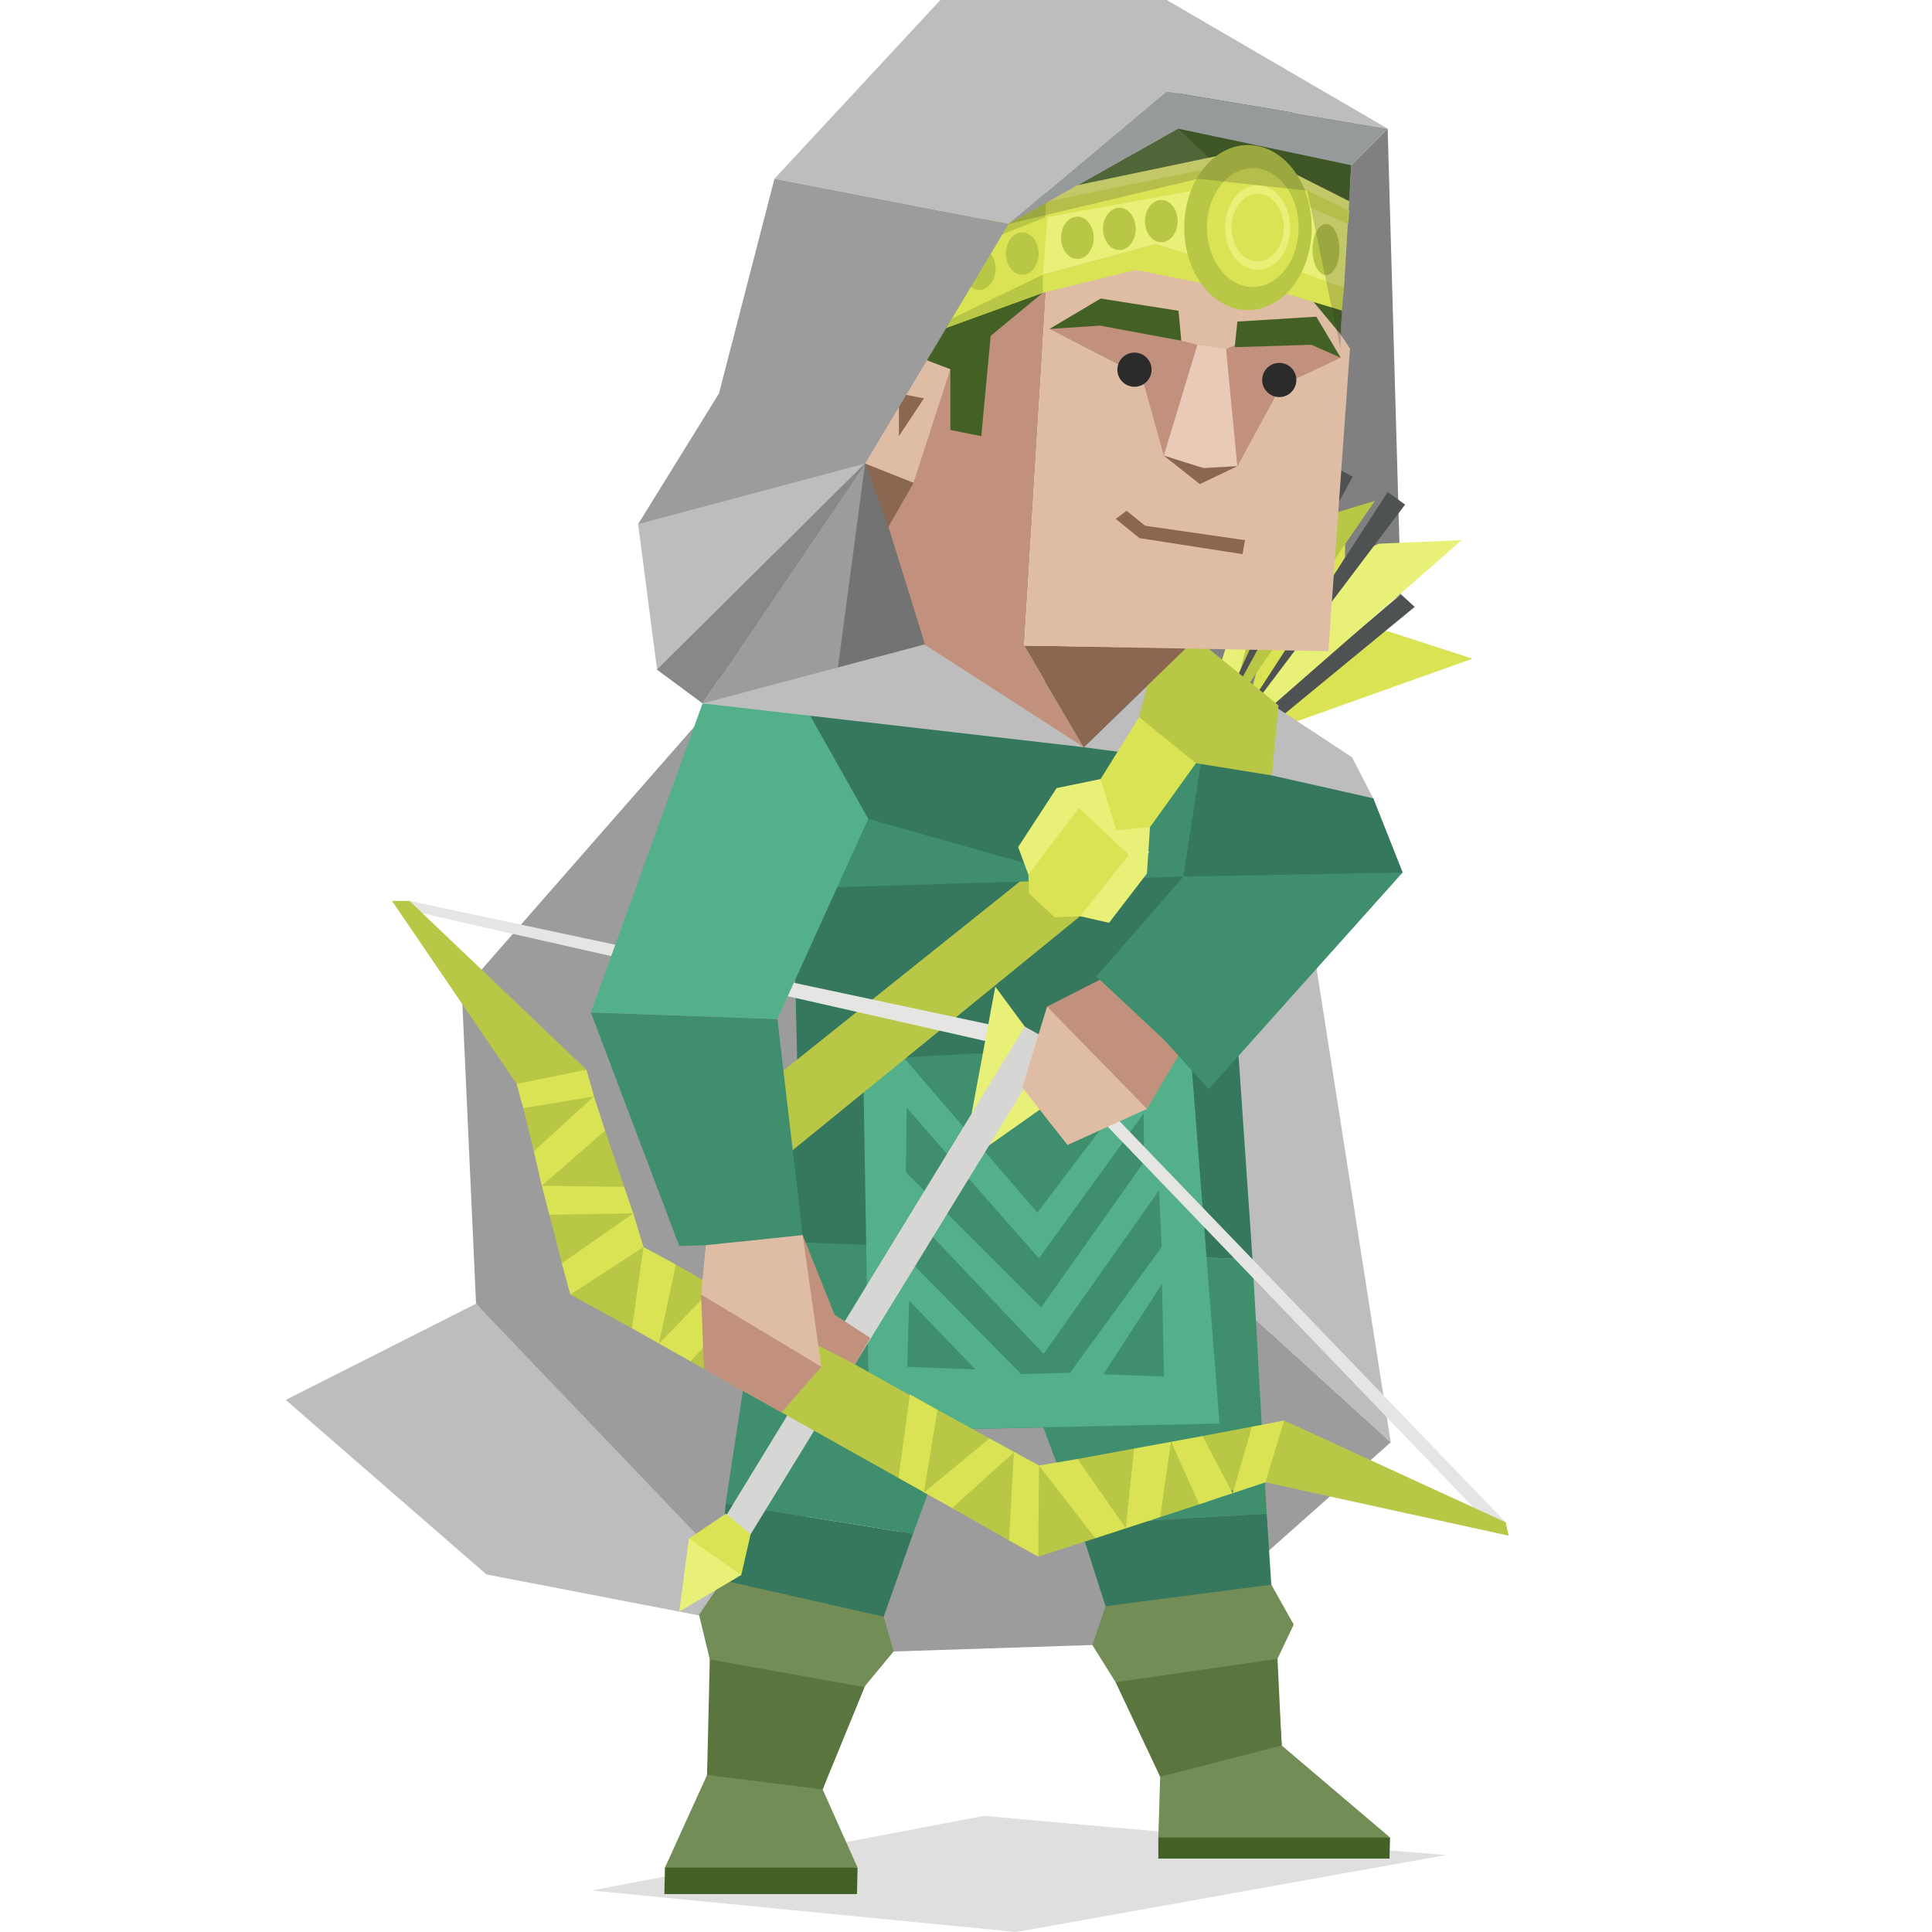 <svg id="illustration" xmlns="http://www.w3.org/2000/svg" viewBox="0 0 400 400"><defs><style>.cls-1{fill:gray;}.cls-2{fill:#9c9c9c;}.cls-3{fill:#bdbdbd;}.cls-4{fill:#737373;}.cls-5{fill:#35785d;}.cls-6{fill:#3f8f6f;}.cls-7{fill:#54b08b;}.cls-8{fill:#b8c745;}.cls-9{fill:#e5e5e4;}.cls-10{fill:#d9e354;}.cls-11{fill:#4f5253;}.cls-12{fill:#e8f078;}.cls-13,.cls-24,.cls-26{fill:#2b2b2b;}.cls-13{fill-opacity:0.15;}.cls-14{fill:#446125;}.cls-15{fill:#d6d6d5;}.cls-16{fill:#c2917d;}.cls-17{fill:#dfbda5;}.cls-18{fill:#738d57;}.cls-19{fill:#8b6651;}.cls-20{fill:#5a753d;}.cls-21{fill:#c7c7c6;}.cls-22{fill:#969a9b;}.cls-23{fill:#888;}.cls-24{opacity:0.2;}.cls-25{fill:#e8cab6;}</style></defs><polygon class="cls-1" points="287.3 26.64 290.04 123.04 247.07 152.77 223.06 123.04 287.3 26.64"/><polygon class="cls-2" points="241.29 340.09 198.82 256.48 180.76 342.06 241.29 340.09"/><polygon class="cls-3" points="287.94 298.61 243.63 258.38 242.58 204.28 269.6 181.48 287.94 298.61"/><polygon class="cls-2" points="241.29 340.09 287.94 298.61 243.63 258.38 236.05 258.36 241.29 340.09"/><polygon class="cls-2" points="95.62 205.41 98.56 269.92 160.33 339.32 196.76 202.3 158.44 133.68 95.62 205.41"/><polygon class="cls-3" points="98.56 269.92 59.15 289.84 100.71 325.97 163.75 338.13 98.56 269.92"/><polygon class="cls-4" points="176.59 91.68 136.04 138.66 149.33 140.73 166.21 145.46 199.06 141.85 188.17 90 176.59 91.68"/><polygon class="cls-5" points="259.32 260.72 256.07 213.34 176.24 211.74 146.8 256.87 259.32 260.72"/><polygon class="cls-6" points="259.32 260.72 262.26 313.39 223.46 315.61 206.56 270.01 189.03 317.55 150.23 311.31 158.54 256.96 259.32 260.72"/><polygon class="cls-6" points="182.88 195.64 182.54 211.74 181.25 252.71 179.98 296.26 257.46 294.73 245.6 249.57 245.86 197.25 182.88 195.64"/><path class="cls-7" d="M178.88,195.64l-.33,16.1L180,296.26l72.48-1.53-7.6-97.48-62-1.61Z"/><path class="cls-6" d="M190.05,205.7l-.27,12.88-1,32.78L187.82,283,241,285l-.78-36.18.2-41.85-50.38-1.29Z"/><polygon class="cls-6" points="188.6 262.44 210.04 287.53 223.18 287.18 240.82 259.99 241.49 213.23 187.03 210.58 188.6 262.44"/><path class="cls-7" d="M208.7,290.56l-23.06-24-1.7-59.14,60.58,2.95-.72,50.52-19,29.23Zm-20.13-29.27,22.82,23.2,10.13-.26,19-26.05-2-42.1-48.33-2.35Z"/><polygon class="cls-6" points="187.6 243.91 215.78 275.5 239.82 241.47 239.49 189.72 185.03 187.07 187.6 243.91"/><path class="cls-7" d="M216.06,280.31l-31.4-33.2-2.77-63.19,60.58,2.94.35,55.56Zm-28.51-37.59,28,28,21.31-30.17-.31-48-48.34-2.35Z"/><polygon class="cls-6" points="176.24 211.74 214.93 255.8 247.07 213.34 239.63 175 185.18 172.36 176.24 211.74"/><path class="cls-7" d="M215.1,260.53l-40.52-46.12,8.23-45.16,59.32,2.88-4.66,57.45ZM180,210.74l34.78,40.32,29.12-38.46-6.74-34.72-49.6-2.41Z"/><polygon class="cls-5" points="165.06 220.07 164.21 184.94 163.75 178.22 166.21 145.46 183.49 137.33 210.27 143.96 224.82 136.73 258.27 141.85 249.99 168.42 245.03 181.48 245.77 215.82 165.06 220.07"/><polygon class="cls-8" points="212.92 181.1 158.32 224.75 163.14 238.93 223.63 189.69 212.92 181.1"/><polygon class="cls-9" points="214.21 217.51 215.18 214.88 311.75 315.18 309.98 316.09 305.95 313.03 214.21 217.51"/><path class="cls-9" d="M215.18,218.07,85.68,188.69l-.9-2.17,131.42,28Z"/><polygon class="cls-2" points="208.83 46.36 179.11 95.97 145.46 145.63 172.96 142.13 179.11 95.97 208.83 46.36"/><polygon class="cls-10" points="304.87 136.37 262.63 151.44 267.86 143.72 283.69 131.01 287.18 130.64 304.87 136.37"/><polygon class="cls-6" points="165.57 183.92 245.03 181.48 248.93 156.18 238.09 141.85 209.43 149.71 182.88 143.22 166.21 145.46 165.57 183.92"/><polygon class="cls-11" points="290.04 123.04 292.9 125.65 264.25 149.2 260.89 150.2 250.01 157.02 290.04 123.04"/><polygon class="cls-12" points="302.62 111.83 262.63 146.8 260.4 144.06 282.69 113.94 285.43 112.57 302.62 111.83"/><polygon class="cls-12" points="266.37 94.98 250.12 145.56 253.51 146.53 272.33 114.12 272.5 111.06 266.37 94.98"/><polygon class="cls-10" points="271.6 96.59 257.77 147.89 266.82 135 278.46 115.43 278.49 112.37 271.6 96.59"/><polygon class="cls-11" points="287.3 101.86 290.91 104.47 261.18 143.85 257.77 147.46 287.3 101.86"/><polygon class="cls-5" points="183.49 137.33 210.27 143.96 224.82 136.73 258.27 141.85 248.93 156.18 220.78 181.16 167.12 165.94 166.21 145.46 183.49 137.33"/><polygon class="cls-8" points="284.66 103.7 254.53 147.45 258.49 132.21 265.87 110.67 268.19 108.66 284.66 103.7"/><polygon class="cls-13" points="210.43 400 299.39 384.06 247.06 379.82 203.7 375.96 122.47 391.41 210.43 400"/><polygon class="cls-11" points="276.12 96.61 280.07 98.68 256.31 141.92 253.46 145.98 276.12 96.61"/><polygon class="cls-14" points="177.43 392.15 137.55 392.15 137.67 386.67 141.04 384.93 167.58 384.93 177.55 386.67 177.43 392.15"/><polygon class="cls-14" points="287.68 384.8 239.82 384.8 239.82 380.44 243.81 378.7 274.96 378.7 287.8 380.44 287.68 384.8"/><polygon class="cls-5" points="223.46 315.61 240.2 367.86 265.36 361.38 262.26 313.39 223.46 315.61"/><polygon class="cls-5" points="150.23 311.31 146.39 367.49 170.32 370.48 189.03 317.55 150.23 311.31"/><polygon class="cls-8" points="265.87 294.1 311.75 315.18 312.36 317.95 262.01 306.9 262.16 299.19 265.87 294.1"/><polygon class="cls-8" points="214.96 322.28 226.77 318.48 228.45 315.61 233.07 316.39 237.2 313.25 240.19 314.11 250.05 310.88 252.04 307.67 256.03 308.81 260.79 301.54 259.2 295.38 248.96 297.32 247.6 300 241.96 298.61 237.99 301.57 234.8 299.91 223.09 302.07 220.26 304.82 215.11 303.41 210.04 311.18 214.96 322.28"/><polygon class="cls-12" points="206.07 204.28 214.21 215.32 219.11 227.04 200.51 240.15 199.75 238.1 206.07 204.28"/><polygon class="cls-15" points="212.17 212.55 150.5 313.52 149.73 317.7 149.56 317.74 155.41 317.65 217.91 215.75 212.17 212.55"/><polygon class="cls-6" points="166.18 255.7 146.13 257.82 140.63 257.97 122.33 209.61 160.95 210.98 166.18 255.7"/><polygon class="cls-8" points="133.23 258.18 135.24 262.84 139.95 261.82 147.86 266.38 148.7 270.44 154.08 269.71 188.39 288.86 190.38 293.2 194.1 291.88 204.86 297.8 205.34 301.22 209.91 300.69 212.41 312.55 208.91 318.94 197.13 312.24 196.35 309.33 191.25 309.06 188.94 305.06 186.03 306.01 142.97 281.85 141.29 277.33 136.41 278.21 134.43 274.2 130.85 275.01 118.08 268.03 124.57 259.05 133.23 258.18"/><polygon class="cls-8" points="122.98 226.98 121.7 231.3 125.27 234.09 129.23 245.72 127.89 248.73 131.11 251.22 124.29 260.05 116.32 261.55 113.74 251.5 114.74 248.01 112.16 245.5 113.26 240.69 110.53 238.35 108.33 229.43 114.87 225.37 122.98 226.98"/><polygon class="cls-10" points="259.2 295.38 265.87 294.1 262.01 306.9 248.27 311.45 242.44 298.42 240.19 314.11 226.77 318.48 215.11 303.41 223.09 302.07 233.07 316.39 234.8 299.91 248.96 297.32 255.22 309.17 259.2 295.38"/><polygon class="cls-7" points="160.95 210.98 122.33 209.61 145.46 145.63 166.21 145.46 179.76 169.52 160.95 210.98"/><polygon class="cls-16" points="247.07 213.34 237.47 229.58 228.99 226.96 217.91 215.75 216.78 208.4 232.98 200.17 247.07 213.34"/><polygon class="cls-10" points="208.91 318.94 209.91 300.69 197.13 312.24 186.03 306.01 188.38 288.69 194.1 291.88 191.25 309.06 204.86 297.8 215.11 303.41 214.96 322.28 208.91 318.94"/><polygon class="cls-6" points="290.39 180.65 250.26 225.49 241.07 215.34 226.98 202.17 245.03 181.48 260.4 156.18 284.3 165.27 290.39 180.65"/><polygon class="cls-5" points="284.3 165.27 290.39 180.65 245.03 181.48 248.93 156.18 284.3 165.27"/><polygon class="cls-3" points="224.4 154.7 245.56 134.18 279.93 156.79 284.3 165.27 263.33 160.55 242.82 150.74 231.38 155.63 224.4 154.7"/><polygon class="cls-10" points="237.96 176.36 227.75 189.45 223.63 189.69 218.4 189.94 213.04 184.96 212.92 181.1 214.04 176.61 224.63 165.03 237.96 176.36"/><polygon class="cls-12" points="237.46 180.85 229.61 191.06 223.63 189.69 233.72 176.99 223.38 167.27 212.92 181.1 210.8 175.37 218.77 163.16 227.87 161.29 238.09 171.26 237.46 180.85"/><polygon class="cls-8" points="81.16 186.52 84.78 186.52 121.42 221.47 115.7 225.49 106.96 224.41 81.16 186.52"/><polygon class="cls-16" points="180.2 277.01 172.78 272.19 166.18 255.7 162.32 260.93 165.19 275.51 169.05 278.37 169.05 278.37 176.98 282.49 180.2 277.01"/><polygon class="cls-10" points="131.11 251.22 116.32 261.55 118.08 268.03 133.23 258.18 131.11 251.22"/><polygon class="cls-8" points="263.33 160.55 247.61 158.01 241.2 158.8 235.84 148.46 241.07 128.52 247.55 132.13 264.69 146.02 263.33 160.55"/><polygon class="cls-10" points="142.97 281.85 130.85 275.01 133.23 258.18 139.95 261.82 136.41 278.21 147.86 266.38 154.08 269.71 142.97 281.85"/><polygon class="cls-10" points="113.74 251.5 131.11 251.22 129.23 245.72 112.16 245.5 113.74 251.5"/><polygon class="cls-10" points="125.27 234.09 112.16 245.5 110.53 238.35 122.98 226.98 125.27 234.09"/><polygon class="cls-10" points="108.33 229.43 122.98 226.98 121.42 221.47 106.96 224.41 108.33 229.43"/><polygon class="cls-16" points="167.19 277.01 170.05 282.98 161.81 292.42 145.75 283.42 145.15 268.03 153.6 268.29 167.19 277.01"/><polygon class="cls-17" points="166.18 255.7 170.05 282.98 145.15 268.03 146.13 257.82 166.18 255.7"/><polygon class="cls-17" points="237.47 229.58 221.02 237.06 211.66 225.16 216.78 208.4 237.47 229.58"/><polygon class="cls-18" points="265.36 361.38 287.8 380.44 239.82 380.44 240.2 367.86 243.19 362.88 259.38 357.52 265.36 361.38"/><polygon class="cls-16" points="217.33 47.7 212.04 133.66 224.4 154.7 194.75 143.84 183.94 109.03 189.13 99.95 185.03 57.32 208.83 46.36 217.33 47.7"/><polygon class="cls-19" points="179.11 95.97 183.94 109.03 189.13 99.95 179.11 95.97"/><polygon class="cls-20" points="264.49 343.44 265.36 361.38 240.2 367.86 230.98 348.3 233.84 343.69 259.63 339.58 264.49 343.44"/><polygon class="cls-18" points="170.32 370.48 177.55 386.67 137.67 386.67 146.39 367.49 150.5 365.12 166.21 367.49 170.32 370.48"/><polygon class="cls-20" points="179.16 348.92 170.32 370.48 146.39 367.49 147.14 335.82 155.61 339.33 180.66 344.06 179.16 348.92"/><polygon class="cls-3" points="191.39 133.43 224.4 154.7 145.46 145.63 191.39 133.43"/><polygon class="cls-18" points="263.21 328.08 267.85 336.34 264.49 343.44 230.98 348.3 226.16 340.58 228.88 332.55 263.21 328.08"/><polygon class="cls-18" points="182.96 334.71 185.01 341.92 178.91 349.29 146.96 343.58 144.73 334.34 149.56 327.16 182.96 334.71"/><polygon class="cls-17" points="179.11 95.97 189.13 99.95 196.76 76.43 181.89 70.78 179.11 95.97"/><polygon class="cls-10" points="150.29 313.39 155.41 317.65 153.48 326.08 143.65 326.07 142.63 318.54 150.29 313.39"/><polygon class="cls-10" points="247.61 158.01 235.84 148.46 227.87 161.29 231.11 171.88 238.09 171.26 247.61 158.01"/><polygon class="cls-19" points="224.4 154.7 245.56 134.18 212.04 133.66 224.4 154.7"/><polygon class="cls-12" points="140.63 333.67 142.63 318.54 153.48 326.08 140.63 333.67"/><polygon class="cls-17" points="275.02 134.82 281.08 50.01 271.75 41.73 264.14 33.51 243.86 25.02 234.98 34.23 233.24 32.23 217.31 47.53 212.04 133.66 275.02 134.82"/><polygon class="cls-16" points="240.95 94.33 236.39 77.96 217.29 68.1 228.8 65.56 244.57 70.54 247.91 71.37 247.44 73.4 253.88 74.53 253.85 72.25 256.12 71.27 271.46 69.24 277.58 74.07 265.28 79.85 256.2 96.51 240.52 94.22 240.95 94.33"/><polygon class="cls-14" points="244.57 70.54 244 64.34 227.88 61.81 217.29 68.1 227.76 67.42 244.57 70.54"/><polygon class="cls-14" points="255.63 71.88 256.19 66.58 272.53 65.56 277.58 74.07 271.51 71.38 255.63 71.88"/><polygon class="cls-14" points="277.55 69.24 279.77 34.21 241.55 0 243.79 19.35 243.88 26.64 254.53 41.51 277.55 69.24"/><polygon class="cls-1" points="287.3 26.64 279.77 34.21 277.55 69.24 279.5 72.15 287.3 26.64"/><polygon class="cls-20" points="243.88 26.64 257.25 39.22 216.87 56.38 208.83 46.36 243.88 26.64"/><polygon class="cls-14" points="208.83 46.36 189.42 73.64 196.76 76.43 196.76 89.02 203.17 90.3 205.11 69.54 215.9 60.62 208.83 46.36"/><polygon class="cls-19" points="186.11 81.45 191.3 82.47 186.11 90.3 186.11 81.45"/><polygon class="cls-10" points="217.31 39.54 188.17 51.94 189.42 65.65 187.93 70.78 215.9 60.62 217.31 39.54"/><polygon class="cls-12" points="258.21 30.99 217.31 39.54 215.9 56.88 239.2 50.54 256.86 56.09 266.05 55.87 278.25 59.63 279.33 41.65 258.21 30.99"/><polygon class="cls-10" points="216.4 45.02 253.05 38.37 252.08 34.57 216.4 41.79 216.4 45.02"/><polygon class="cls-10" points="250.64 53.99 239.2 50.54 215.9 56.88 215.9 60.62 235.12 55.89 251.21 59.08 250.64 53.99"/><polygon class="cls-10" points="277.86 64.3 278.25 59.63 263.06 53.99 264.02 60.14 277.86 64.3"/><polygon class="cls-10" points="279.33 43.64 264.75 36.62 264.02 39.76 279.08 46.39 279.33 43.64"/><ellipse class="cls-8" cx="258.38" cy="47.12" rx="13.19" ry="17.09"/><ellipse class="cls-10" cx="259.38" cy="47.12" rx="9.49" ry="12.31"/><ellipse class="cls-12" cx="260.38" cy="47.12" rx="6.75" ry="8.75"/><ellipse class="cls-10" cx="260.38" cy="47.12" rx="5.4" ry="7"/><ellipse class="cls-8" cx="240.44" cy="45.78" rx="3.38" ry="4.38"/><ellipse class="cls-8" cx="274.53" cy="51.66" rx="2.79" ry="5.28"/><ellipse class="cls-8" cx="231.75" cy="47.39" rx="3.38" ry="4.38"/><ellipse class="cls-8" cx="223.06" cy="49.23" rx="3.38" ry="4.38"/><ellipse class="cls-8" cx="211.64" cy="52.5" rx="3.38" ry="4.38"/><ellipse class="cls-8" cx="202.74" cy="55.64" rx="3.38" ry="4.38"/><ellipse class="cls-21" cx="193.38" cy="59.22" rx="3.38" ry="4.38"/><polygon class="cls-8" points="216.4 45.02 188.71 55.87 188.17 51.94 216.71 39.8 216.4 45.02"/><polygon class="cls-8" points="215.9 60.62 215.9 56.88 189.42 69.65 187.93 70.78 215.9 60.62"/><polygon class="cls-3" points="241.55 0 194.7 0 160.34 37.01 208.83 46.36 241.55 18.92 287.3 26.64 241.55 0"/><polygon class="cls-22" points="279.77 34.21 243.88 26.64 208.83 46.36 241.55 18.92 287.3 26.64 279.77 34.21"/><polygon class="cls-3" points="179.11 95.97 136.04 138.66 132.12 108.51 144.13 101.86 187.44 55.26 179.11 95.97"/><polygon class="cls-23" points="136.04 138.66 145.46 145.63 179.11 95.97 136.04 138.66"/><polygon class="cls-2" points="208.83 46.36 160.34 37.01 148.86 81.45 132.12 108.51 179.11 95.97 208.83 46.36"/><polygon class="cls-24" points="277.5 72.15 279.77 34.21 243.88 26.64 208.83 46.36 248.06 37.01 270.65 39.47 277.5 72.15"/><path class="cls-25" d="M247.91,71.37l5.94.88,2.32,24.29-7.91.15-7.32-2.33S247.91,71.37,247.91,71.37Z"/><polygon class="cls-19" points="240.95 94.33 248.41 100.23 256.2 96.51 249.23 96.93 240.95 94.33"/><circle class="cls-26" cx="234.88" cy="76.54" r="3.54"/><circle class="cls-26" cx="264.86" cy="78.67" r="3.54"/><polygon class="cls-19" points="233.24 105.75 237.09 108.85 257.77 111.83 257.25 114.73 235.91 111.41 231 107.43 233.24 105.75"/></svg>